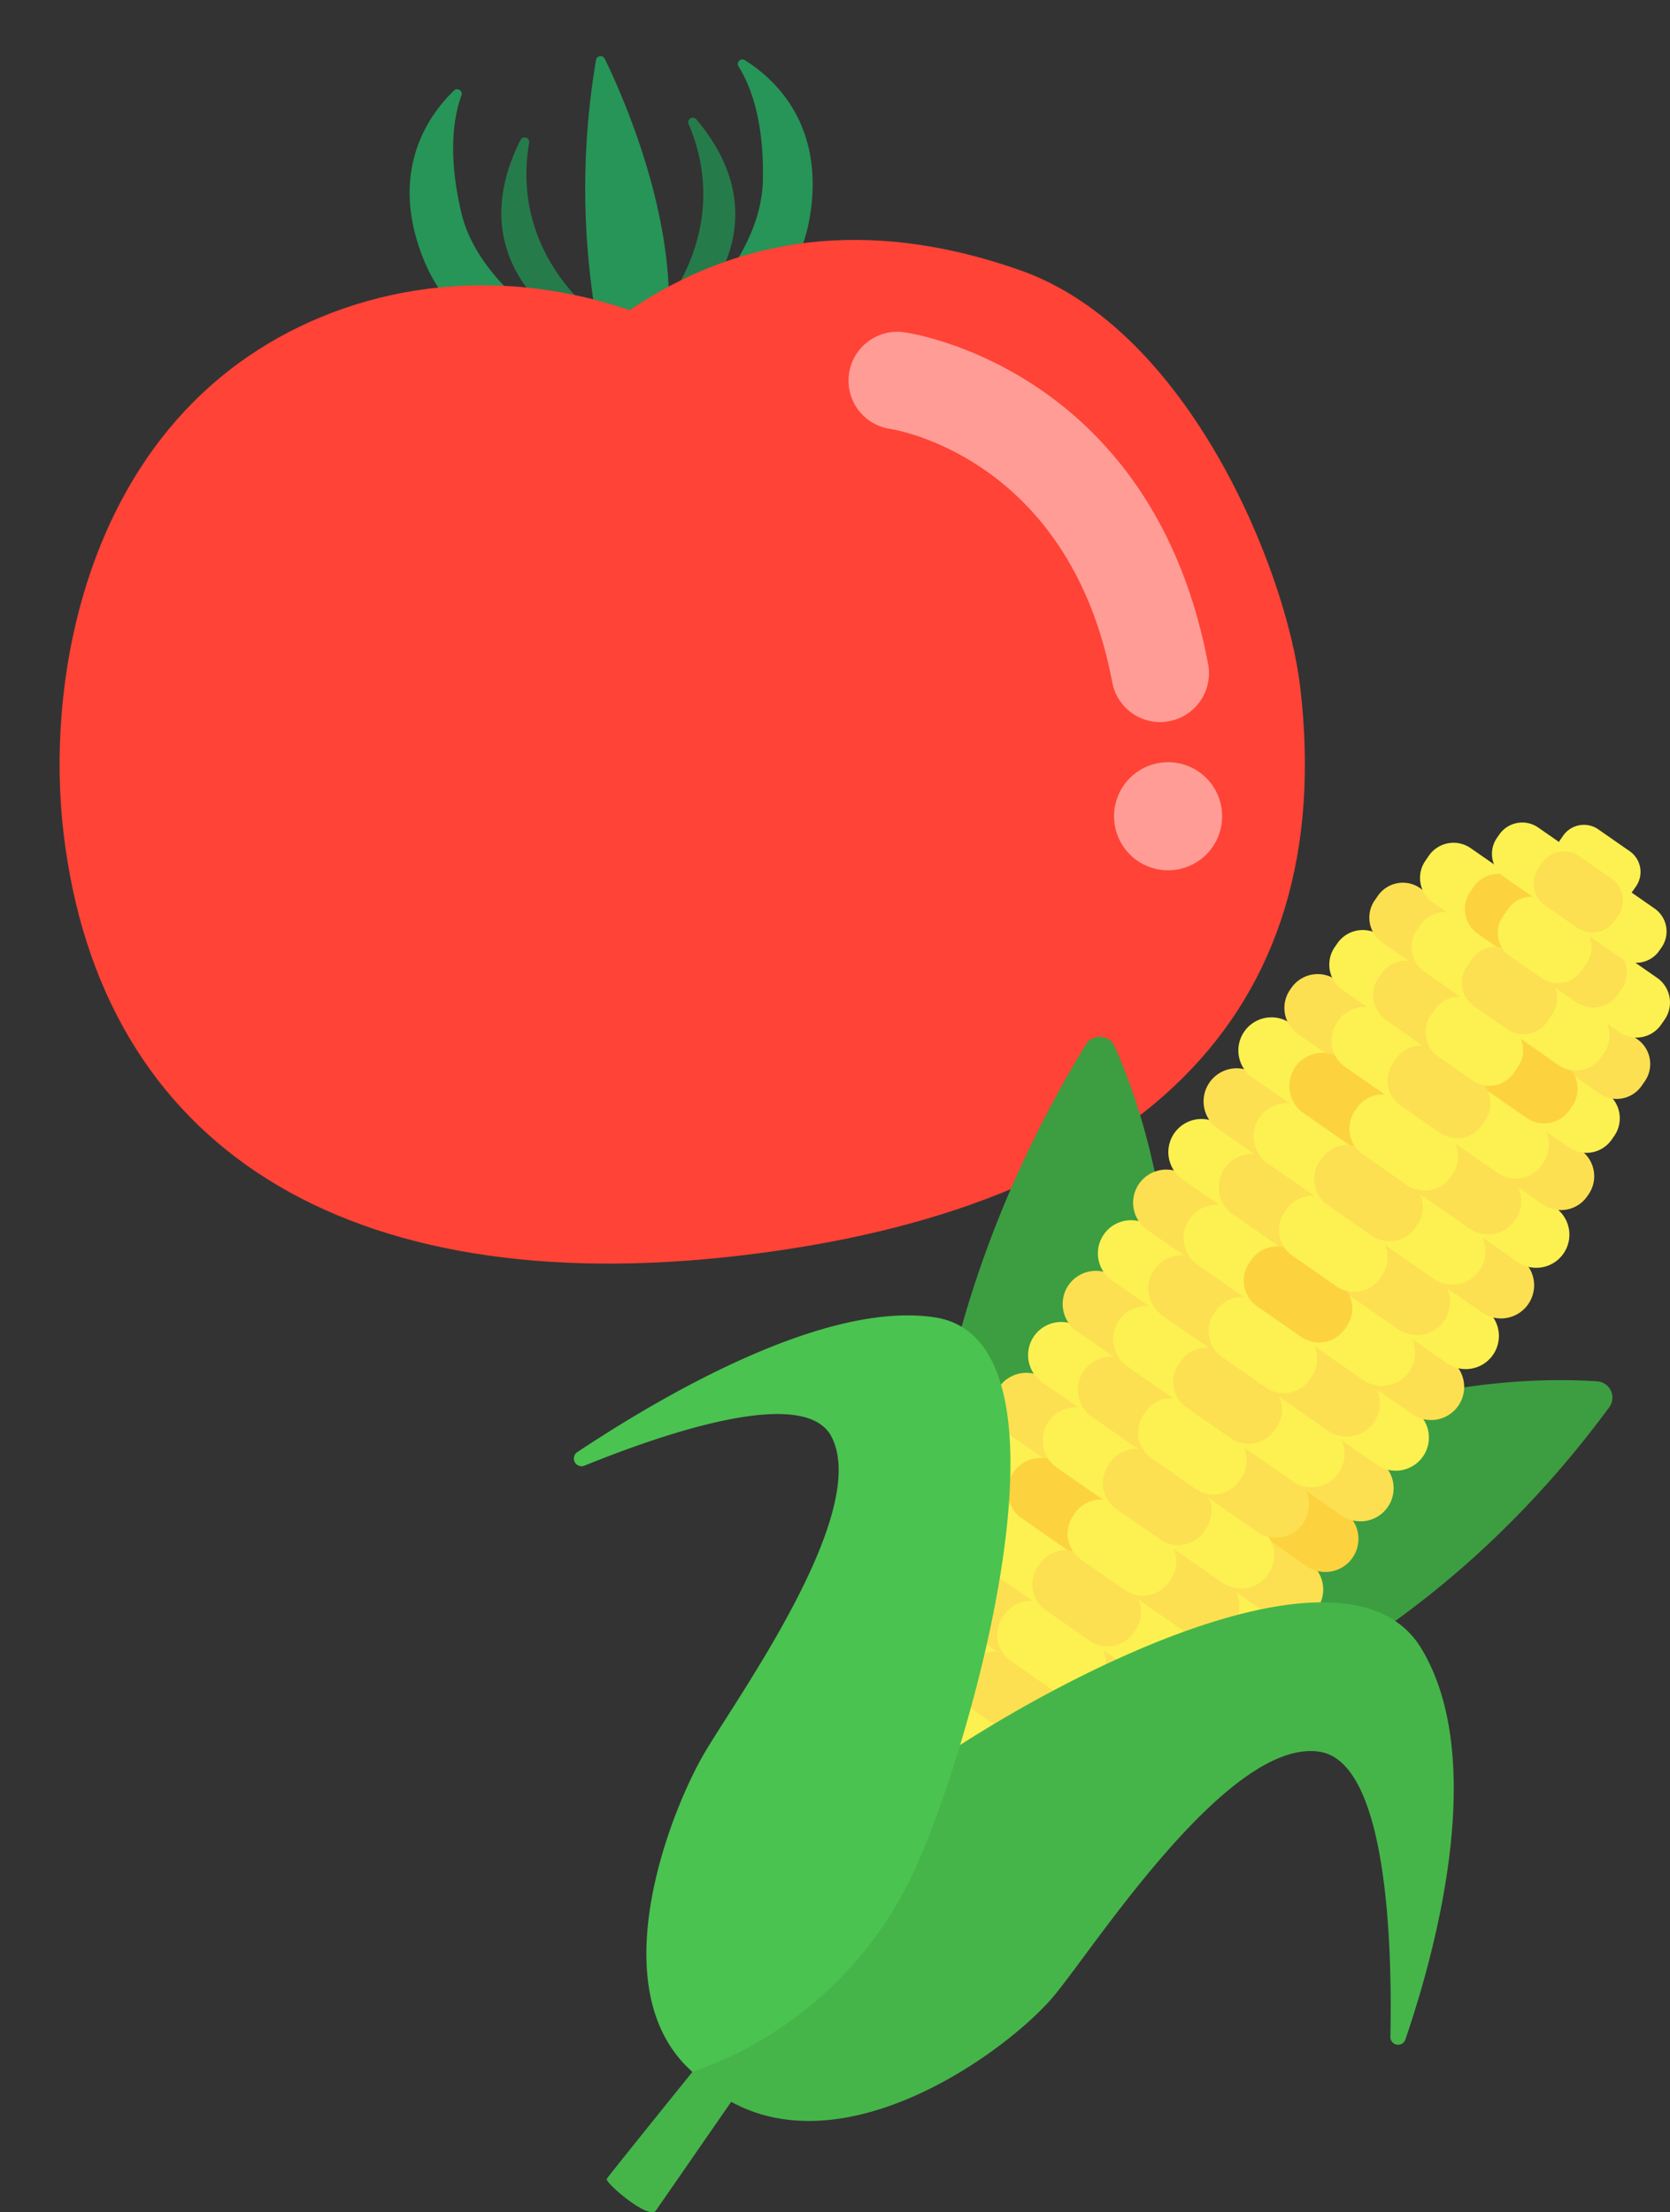 <svg xmlns="http://www.w3.org/2000/svg" xmlns:xlink="http://www.w3.org/1999/xlink" width="134.692" height="178.401" viewBox="0 0 134.692 178.401">
  <rect x="0" y="0" width="134.692" height="178.401" fill="#333333" stroke="none"/>
  <defs>
    <clipPath id="clip-path">
      <rect id="長方形_16600" data-name="長方形 16600" width="100.459" height="97.408" fill="none"/>
    </clipPath>
    <clipPath id="clip-path-2">
      <rect id="長方形_16601" data-name="長方形 16601" width="88.409" height="112.068" fill="none"/>
    </clipPath>
  </defs>
  <g id="グループ_66672" data-name="グループ 66672" transform="translate(-191.72 -981.598)">
    <g id="グループ_64400" data-name="グループ 64400" transform="matrix(0.996, -0.087, 0.087, 0.996, 191.72, 990.354)">
      <g id="グループ_64399" data-name="グループ 64399" clip-path="url(#clip-path)">
        <path id="パス_405575" data-name="パス 405575" d="M6.9,17.217S-4.6,11.041,2.092.178a.371.371,0,0,1,.676.286c-.913,3.412-1.251,9.612,5.294,15.485Z" transform="translate(39.517 5.999)" fill="#267b4b"/>
        <path id="パス_405576" data-name="パス 405576" d="M1.232,17.456S12.346,10.6,5.019.16a.371.371,0,0,0-.657.325C5.475,3.837,6.182,10.006,0,16.259Z" transform="translate(50.868 5.592)" fill="#267b4b"/>
        <path id="パス_405577" data-name="パス 405577" d="M16.407,23.7S5.219,17.981,4.053,9.926c-.7-4.867.1-7.82.84-9.4A.368.368,0,0,0,4.331.084C2.16,1.835-1.377,5.915.56,12.97,3.535,23.8,16.407,23.7,16.407,23.7" transform="translate(32.285 1.651)" fill="#269557"/>
        <path id="パス_405578" data-name="パス 405578" d="M0,24.082S10.993,17.994,11.891,9.9c.544-4.89-.355-7.815-1.15-9.365a.368.368,0,0,1,.548-.464c2.228,1.68,5.9,5.641,4.2,12.756C12.868,23.756,0,24.082,0,24.082" transform="translate(48.908 1.265)" fill="#269557"/>
        <path id="パス_405579" data-name="パス 405579" d="M.28,21.819A62.09,62.09,0,0,1,2.008.268.374.374,0,0,1,2.714.237C3.9,3.332,7.229,13.055,6.011,21.648Z" transform="translate(46.234 0)" fill="#269557"/>
        <path id="パス_405580" data-name="パス 405580" d="M49.186,4.192c11.648-6.473,22.786-4.5,31.7-.45,13.067,5.938,19.26,25.9,19.545,35.459.8,26.734-16.867,40.778-48.957,41.735S.781,67.719.02,42.2C-.333,30.391,4.009,13.712,17.513,5.632,25.917.6,37.6-.919,49.186,4.192" transform="translate(0 16.427)" fill="#ff4336"/>
        <path id="パス_405581" data-name="パス 405581" d="M23.123,33.233a3.937,3.937,0,0,1-4.031-3.545C17.273,11.479,3.618,7.911,3.038,7.768A3.937,3.937,0,1,1,4.84.1c.8.185,19.693,4.826,22.087,28.8a3.938,3.938,0,0,1-3.526,4.31q-.14.014-.278.018" transform="translate(66.265 24.225)" fill="#ff9c96"/>
        <path id="パス_405582" data-name="パス 405582" d="M8.719,4.23A4.36,4.36,0,1,1,4.23,0,4.361,4.361,0,0,1,8.719,4.23" transform="translate(84.546 60.708)" fill="#ff9c96"/>
      </g>
    </g>
    <g id="グループ_64402" data-name="グループ 64402" transform="translate(238.003 1047.932)">
      <g id="グループ_64401" data-name="グループ 64401" clip-path="url(#clip-path-2)">
        <path id="パス_405583" data-name="パス 405583" d="M33.744,65.668S31.825,45.35,46.586,21.135a1.315,1.315,0,0,1,2.322.134c2.769,6.2,9.278,25.117-1.784,47.609-13.556,27.565-13.38-3.211-13.38-3.211" transform="translate(-5.293 -3.224)" fill="#3c9e41"/>
        <path id="パス_405584" data-name="パス 405584" d="M51.4,82.827S72.316,78.5,89.212,55.555a1.314,1.314,0,0,0-.956-2.1c-6.681-.452-26.79-.059-44.115,18.221C23.01,93.974,51.4,82.827,51.4,82.827" transform="translate(-5.711 -8.391)" fill="#3c9e41"/>
        <path id="パス_405585" data-name="パス 405585" d="M28.738,84.757l-4.416-3.072A2.671,2.671,0,0,1,27.373,77.3l4.415,3.072a2.671,2.671,0,1,1-3.05,4.385" transform="translate(-3.645 -12.081)" fill="#fcf151"/>
        <path id="パス_405586" data-name="パス 405586" d="M32.11,79.91l-4.416-3.072a2.671,2.671,0,0,1,3.051-4.385l4.416,3.072A2.671,2.671,0,0,1,32.11,79.91" transform="translate(-4.175 -11.318)" fill="#fce051"/>
        <path id="パス_405587" data-name="パス 405587" d="M35.481,75.064l-4.416-3.072a2.671,2.671,0,0,1,3.051-4.385l4.416,3.072a2.671,2.671,0,0,1-3.051,4.385" transform="translate(-4.705 -10.556)" fill="#fcf151"/>
        <path id="パス_405588" data-name="パス 405588" d="M38.853,70.218l-4.416-3.072a2.671,2.671,0,0,1,3.051-4.385L41.9,65.834a2.671,2.671,0,0,1-3.051,4.385" transform="translate(-5.235 -9.794)" fill="#fce051"/>
        <path id="パス_405589" data-name="パス 405589" d="M42.224,65.372,37.808,62.3a2.671,2.671,0,0,1,3.051-4.385l4.415,3.072a2.671,2.671,0,1,1-3.05,4.385" transform="translate(-5.765 -9.032)" fill="#fcf151"/>
        <path id="パス_405590" data-name="パス 405590" d="M45.6,60.526l-4.416-3.072A2.671,2.671,0,0,1,44.23,53.07l4.416,3.072A2.671,2.671,0,0,1,45.6,60.526" transform="translate(-6.295 -8.27)" fill="#fce051"/>
        <path id="パス_405591" data-name="パス 405591" d="M48.967,55.679l-4.416-3.072A2.671,2.671,0,0,1,47.6,48.223l4.415,3.072a2.671,2.671,0,1,1-3.05,4.385" transform="translate(-6.826 -7.508)" fill="#fcf151"/>
        <path id="パス_405592" data-name="パス 405592" d="M52.338,50.833l-4.416-3.072a2.671,2.671,0,0,1,3.051-4.385l4.415,3.072a2.671,2.671,0,1,1-3.05,4.385" transform="translate(-7.356 -6.746)" fill="#fce051"/>
        <path id="パス_405593" data-name="パス 405593" d="M55.71,45.987l-4.416-3.072a2.671,2.671,0,0,1,3.051-4.385L58.761,41.6a2.671,2.671,0,0,1-3.051,4.385" transform="translate(-7.886 -5.984)" fill="#fcf151"/>
        <path id="パス_405594" data-name="パス 405594" d="M59.081,41.141,54.665,38.07a2.671,2.671,0,0,1,3.051-4.385l4.416,3.072a2.671,2.671,0,0,1-3.051,4.385" transform="translate(-8.416 -5.222)" fill="#fce051"/>
        <path id="パス_405595" data-name="パス 405595" d="M62.453,36.3l-4.417-3.072a2.671,2.671,0,0,1,3.051-4.385L65.5,31.911a2.671,2.671,0,0,1-3.05,4.385" transform="translate(-8.946 -4.46)" fill="#fcf151"/>
        <path id="パス_405596" data-name="パス 405596" d="M65.824,31.448l-4.416-3.072a2.671,2.671,0,0,1,3.051-4.385l4.416,3.072a2.671,2.671,0,0,1-3.051,4.385" transform="translate(-9.476 -3.698)" fill="#fce051"/>
        <path id="パス_405597" data-name="パス 405597" d="M69.2,26.6,64.78,23.531a2.671,2.671,0,1,1,3.05-4.385l4.416,3.072A2.671,2.671,0,0,1,69.2,26.6" transform="translate(-10.006 -2.936)" fill="#fcf151"/>
        <path id="パス_405598" data-name="パス 405598" d="M73.076,22.109l-3.968-2.761a2.578,2.578,0,0,1-.645-3.588l.106-.152a2.579,2.579,0,0,1,3.588-.645l3.969,2.761a2.578,2.578,0,0,1,.644,3.588l-.106.153a2.578,2.578,0,0,1-3.588.644" transform="translate(-10.693 -2.28)" fill="#fce051"/>
        <path id="パス_405599" data-name="パス 405599" d="M76.923,17.592l-3.556-2.474a2.488,2.488,0,0,1-.622-3.464l.208-.3a2.488,2.488,0,0,1,3.465-.621l3.556,2.473a2.489,2.489,0,0,1,.622,3.465l-.207.3a2.489,2.489,0,0,1-3.465.622" transform="translate(-11.369 -1.618)" fill="#fcf151"/>
        <path id="パス_405600" data-name="パス 405600" d="M80.532,12.91l-3.355-2.334a2.443,2.443,0,0,1-.61-3.4l.26-.372a2.444,2.444,0,0,1,3.4-.611l3.353,2.334a2.444,2.444,0,0,1,.611,3.4l-.26.373a2.444,2.444,0,0,1-3.4.61" transform="translate(-11.971 -0.905)" fill="#fce051"/>
        <path id="パス_405601" data-name="パス 405601" d="M85.269,9.013,82.017,6.75a2.419,2.419,0,0,1-.6-3.368L81.7,2.97a2.419,2.419,0,0,1,3.368-.6L88.32,4.628A2.421,2.421,0,0,1,88.924,8l-.287.412a2.42,2.42,0,0,1-3.368.6" transform="translate(-12.734 -0.304)" fill="#fcf151"/>
        <path id="パス_405602" data-name="パス 405602" d="M48.8,98.716l-4.416-3.072a2.671,2.671,0,0,1,3.051-4.385l4.415,3.072a2.671,2.671,0,1,1-3.05,4.385" transform="translate(-6.8 -14.276)" fill="#fcf151"/>
        <path id="パス_405603" data-name="パス 405603" d="M52.176,93.87,47.759,90.8a2.671,2.671,0,0,1,3.051-4.385l4.416,3.072a2.671,2.671,0,1,1-3.05,4.385" transform="translate(-7.33 -13.514)" fill="#fce051"/>
        <path id="パス_405604" data-name="パス 405604" d="M55.547,89.024l-4.416-3.072a2.671,2.671,0,0,1,3.051-4.385L58.6,84.64a2.671,2.671,0,0,1-3.051,4.385" transform="translate(-7.86 -12.752)" fill="#fcf151"/>
        <path id="パス_405605" data-name="パス 405605" d="M58.918,84.177,54.5,81.106a2.671,2.671,0,0,1,3.051-4.385l4.415,3.072a2.671,2.671,0,1,1-3.05,4.385" transform="translate(-8.39 -11.989)" fill="#fce051"/>
        <path id="パス_405606" data-name="パス 405606" d="M62.29,79.331,57.874,76.26a2.671,2.671,0,0,1,3.051-4.385l4.415,3.072a2.671,2.671,0,1,1-3.05,4.385" transform="translate(-8.921 -11.227)" fill="#fcf151"/>
        <path id="パス_405607" data-name="パス 405607" d="M65.661,74.485l-4.416-3.072A2.671,2.671,0,0,1,64.3,67.029L68.711,70.1a2.671,2.671,0,1,1-3.05,4.385" transform="translate(-9.451 -10.465)" fill="#fce051"/>
        <path id="パス_405608" data-name="パス 405608" d="M69.033,69.639l-4.416-3.072a2.671,2.671,0,0,1,3.051-4.385l4.415,3.072a2.671,2.671,0,1,1-3.05,4.385" transform="translate(-9.981 -9.703)" fill="#fcd33f"/>
        <path id="パス_405609" data-name="パス 405609" d="M72.4,64.793l-4.416-3.072a2.671,2.671,0,0,1,3.051-4.385l4.415,3.072a2.671,2.671,0,1,1-3.05,4.385" transform="translate(-10.511 -8.941)" fill="#fce051"/>
        <path id="パス_405610" data-name="パス 405610" d="M75.775,59.946l-4.416-3.072A2.671,2.671,0,0,1,74.41,52.49l4.415,3.072a2.671,2.671,0,1,1-3.05,4.385" transform="translate(-11.041 -8.179)" fill="#fcf151"/>
        <path id="パス_405611" data-name="パス 405611" d="M79.147,55.1l-4.416-3.072a2.671,2.671,0,0,1,3.051-4.385L82.2,50.716a2.671,2.671,0,1,1-3.05,4.385" transform="translate(-11.571 -7.417)" fill="#fce051"/>
        <path id="パス_405612" data-name="パス 405612" d="M82.518,50.254,78.1,47.183A2.671,2.671,0,0,1,81.153,42.8l4.416,3.072a2.671,2.671,0,0,1-3.051,4.385" transform="translate(-12.101 -6.655)" fill="#fcf151"/>
        <path id="パス_405613" data-name="パス 405613" d="M85.89,45.408l-4.416-3.072a2.671,2.671,0,0,1,3.051-4.385l4.416,3.072a2.671,2.671,0,0,1-3.051,4.385" transform="translate(-12.632 -5.893)" fill="#fce051"/>
        <path id="パス_405614" data-name="パス 405614" d="M89.261,40.562l-4.416-3.072A2.671,2.671,0,0,1,87.9,33.106l4.416,3.072a2.671,2.671,0,0,1-3.051,4.385" transform="translate(-13.162 -5.131)" fill="#fcf151"/>
        <path id="パス_405615" data-name="パス 405615" d="M91.775,35.117l-3.969-2.761a2.577,2.577,0,0,1-.644-3.588l.106-.152a2.578,2.578,0,0,1,3.588-.644l3.968,2.76a2.579,2.579,0,0,1,.645,3.588l-.106.153a2.578,2.578,0,0,1-3.588.644" transform="translate(-13.634 -4.326)" fill="#fce051"/>
        <path id="パス_405616" data-name="パス 405616" d="M94.349,29.714,90.793,27.24a2.488,2.488,0,0,1-.622-3.464l.208-.3a2.488,2.488,0,0,1,3.465-.621L97.4,25.329a2.489,2.489,0,0,1,.622,3.465l-.207.3a2.489,2.489,0,0,1-3.465.622" transform="translate(-14.109 -3.524)" fill="#fcf151"/>
        <path id="パス_405617" data-name="パス 405617" d="M97.327,24.593l-3.354-2.334a2.442,2.442,0,0,1-.61-3.4l.26-.373a2.443,2.443,0,0,1,3.4-.611l3.354,2.334a2.444,2.444,0,0,1,.611,3.4l-.26.373a2.444,2.444,0,0,1-3.4.61" transform="translate(-14.612 -2.742)" fill="#fce051"/>
        <path id="パス_405618" data-name="パス 405618" d="M99.252,18.741,96,16.478a2.419,2.419,0,0,1-.6-3.368l.287-.411a2.419,2.419,0,0,1,3.368-.6l3.252,2.262a2.42,2.42,0,0,1,.6,3.368l-.287.412a2.42,2.42,0,0,1-3.368.6" transform="translate(-14.933 -1.834)" fill="#fcf151"/>
        <path id="パス_405619" data-name="パス 405619" d="M33.572,88.119l-4.416-3.072a2.671,2.671,0,0,1,3.05-4.385l4.416,3.072a2.671,2.671,0,1,1-3.05,4.385" transform="translate(-4.405 -12.609)" fill="#fce051"/>
        <path id="パス_405620" data-name="パス 405620" d="M36.943,83.273,32.527,80.2a2.671,2.671,0,0,1,3.051-4.385l4.416,3.072a2.671,2.671,0,0,1-3.051,4.385" transform="translate(-4.935 -11.847)" fill="#fcf151"/>
        <path id="パス_405621" data-name="パス 405621" d="M40.314,78.427,35.9,75.356a2.671,2.671,0,0,1,3.051-4.385l4.416,3.072a2.671,2.671,0,0,1-3.051,4.385" transform="translate(-5.465 -11.085)" fill="#fce051"/>
        <path id="パス_405622" data-name="パス 405622" d="M43.686,73.58,39.27,70.509a2.671,2.671,0,0,1,3.051-4.385L46.736,69.2a2.671,2.671,0,1,1-3.05,4.385" transform="translate(-5.995 -10.323)" fill="#fcf151"/>
        <path id="パス_405623" data-name="パス 405623" d="M47.057,68.734l-4.416-3.072a2.671,2.671,0,0,1,3.051-4.385l4.415,3.072a2.671,2.671,0,1,1-3.05,4.385" transform="translate(-6.525 -9.561)" fill="#fcd33f"/>
        <path id="パス_405624" data-name="パス 405624" d="M50.429,63.888l-4.416-3.072a2.671,2.671,0,0,1,3.051-4.385L53.479,59.5a2.671,2.671,0,1,1-3.05,4.385" transform="translate(-7.055 -8.799)" fill="#fcf151"/>
        <path id="パス_405625" data-name="パス 405625" d="M53.8,59.042l-4.416-3.072a2.671,2.671,0,0,1,3.051-4.385l4.415,3.072a2.671,2.671,0,1,1-3.05,4.385" transform="translate(-7.586 -8.037)" fill="#fce051"/>
        <path id="パス_405626" data-name="パス 405626" d="M57.171,54.2l-4.416-3.072a2.671,2.671,0,0,1,3.051-4.385l4.416,3.072A2.671,2.671,0,0,1,57.171,54.2" transform="translate(-8.116 -7.275)" fill="#fcf151"/>
        <path id="パス_405627" data-name="パス 405627" d="M60.543,49.349l-4.416-3.072a2.671,2.671,0,0,1,3.051-4.385l4.416,3.072a2.671,2.671,0,0,1-3.051,4.385" transform="translate(-8.646 -6.513)" fill="#fce051"/>
        <path id="パス_405628" data-name="パス 405628" d="M63.914,44.5,59.5,41.432a2.671,2.671,0,0,1,3.051-4.385l4.416,3.072A2.671,2.671,0,0,1,63.914,44.5" transform="translate(-9.176 -5.751)" fill="#fcf151"/>
        <path id="パス_405629" data-name="パス 405629" d="M67.286,39.657,62.87,36.586A2.671,2.671,0,0,1,65.921,32.2l4.416,3.072a2.671,2.671,0,0,1-3.051,4.385" transform="translate(-9.706 -4.988)" fill="#fce051"/>
        <path id="パス_405630" data-name="パス 405630" d="M70.657,34.811,66.242,31.74a2.671,2.671,0,1,1,3.05-4.385l4.416,3.072a2.671,2.671,0,0,1-3.051,4.385" transform="translate(-10.236 -4.226)" fill="#fcf151"/>
        <path id="パス_405631" data-name="パス 405631" d="M74.028,29.965l-4.416-3.072a2.671,2.671,0,0,1,3.051-4.385l4.415,3.072a2.671,2.671,0,0,1-3.05,4.385" transform="translate(-10.766 -3.464)" fill="#fcd33f"/>
        <path id="パス_405632" data-name="パス 405632" d="M77.579,25.242l-3.969-2.761a2.578,2.578,0,0,1-.644-3.588l.106-.152a2.579,2.579,0,0,1,3.588-.645l3.968,2.761a2.577,2.577,0,0,1,.645,3.588l-.106.153a2.578,2.578,0,0,1-3.588.644" transform="translate(-11.401 -2.773)" fill="#fcf151"/>
        <path id="パス_405633" data-name="パス 405633" d="M81.121,20.511l-3.556-2.474a2.488,2.488,0,0,1-.622-3.464l.208-.3a2.488,2.488,0,0,1,3.465-.621l3.556,2.473a2.489,2.489,0,0,1,.621,3.465l-.207.3a2.489,2.489,0,0,1-3.465.622" transform="translate(-12.029 -2.077)" fill="#fce051"/>
        <path id="パス_405634" data-name="パス 405634" d="M84.578,15.724,81.223,13.39a2.443,2.443,0,0,1-.61-3.4l.26-.372a2.443,2.443,0,0,1,3.4-.611l3.354,2.334a2.444,2.444,0,0,1,.611,3.4l-.26.373a2.444,2.444,0,0,1-3.4.61" transform="translate(-12.607 -1.347)" fill="#fcf151"/>
        <path id="パス_405635" data-name="パス 405635" d="M89.548,11.99,86.3,9.728a2.42,2.42,0,0,1-.6-3.368l.287-.412a2.419,2.419,0,0,1,3.368-.6L92.6,7.6a2.421,2.421,0,0,1,.6,3.368l-.287.412a2.42,2.42,0,0,1-3.368.6" transform="translate(-13.407 -0.772)" fill="#fcd33f"/>
        <path id="パス_405636" data-name="パス 405636" d="M92.139,6.674l-3.306-2.3a2.254,2.254,0,0,1-.563-3.137l.188-.271A2.254,2.254,0,0,1,91.594.4L94.9,2.7a2.253,2.253,0,0,1,.563,3.137l-.188.271a2.254,2.254,0,0,1-3.137.563" transform="translate(-13.817 0)" fill="#fcf151"/>
        <path id="パス_405637" data-name="パス 405637" d="M44.151,95.479l-4.416-3.072a2.671,2.671,0,0,1,3.051-4.385L47.2,91.095a2.671,2.671,0,0,1-3.051,4.385" transform="translate(-6.068 -13.767)" fill="#fce051"/>
        <path id="パス_405638" data-name="パス 405638" d="M47.522,90.633l-4.416-3.072a2.671,2.671,0,0,1,3.051-4.385l4.416,3.072a2.671,2.671,0,0,1-3.051,4.385" transform="translate(-6.598 -13.005)" fill="#fcf151"/>
        <path id="パス_405639" data-name="パス 405639" d="M50.894,85.787l-4.415-3.072a2.671,2.671,0,1,1,3.05-4.385L53.945,81.4a2.671,2.671,0,0,1-3.051,4.385" transform="translate(-7.129 -12.243)" fill="#fce051"/>
        <path id="パス_405640" data-name="パス 405640" d="M54.265,80.94l-4.416-3.072A2.671,2.671,0,0,1,52.9,73.484l4.416,3.072a2.671,2.671,0,0,1-3.051,4.385" transform="translate(-7.659 -11.48)" fill="#fcf151"/>
        <path id="パス_405641" data-name="パス 405641" d="M57.637,76.094l-4.416-3.072a2.671,2.671,0,0,1,3.051-4.385l4.415,3.072a2.671,2.671,0,1,1-3.05,4.385" transform="translate(-8.189 -10.718)" fill="#fce051"/>
        <path id="パス_405642" data-name="パス 405642" d="M61.008,71.248l-4.416-3.072a2.671,2.671,0,0,1,3.051-4.385l4.416,3.072a2.671,2.671,0,0,1-3.051,4.385" transform="translate(-8.719 -9.956)" fill="#fcf151"/>
        <path id="パス_405643" data-name="パス 405643" d="M64.38,66.4l-4.416-3.072a2.671,2.671,0,0,1,3.051-4.385l4.415,3.072A2.671,2.671,0,0,1,64.38,66.4" transform="translate(-9.249 -9.194)" fill="#fce051"/>
        <path id="パス_405644" data-name="パス 405644" d="M67.751,61.556l-4.416-3.072A2.671,2.671,0,0,1,66.386,54.1L70.8,57.172a2.671,2.671,0,0,1-3.051,4.385" transform="translate(-9.779 -8.432)" fill="#fcf151"/>
        <path id="パス_405645" data-name="パス 405645" d="M71.122,56.709l-4.416-3.072a2.671,2.671,0,0,1,3.051-4.385l4.416,3.072a2.671,2.671,0,0,1-3.051,4.385" transform="translate(-10.309 -7.67)" fill="#fce051"/>
        <path id="パス_405646" data-name="パス 405646" d="M74.494,51.863l-4.416-3.072a2.671,2.671,0,0,1,3.051-4.385l4.416,3.072a2.671,2.671,0,0,1-3.051,4.385" transform="translate(-10.84 -6.908)" fill="#fcf151"/>
        <path id="パス_405647" data-name="パス 405647" d="M77.865,47.017l-4.416-3.072A2.671,2.671,0,0,1,76.5,39.561l4.415,3.072a2.671,2.671,0,0,1-3.05,4.385" transform="translate(-11.37 -6.146)" fill="#fce051"/>
        <path id="パス_405648" data-name="パス 405648" d="M81.236,42.171,76.821,39.1a2.671,2.671,0,1,1,3.05-4.385l4.416,3.072a2.671,2.671,0,0,1-3.051,4.385" transform="translate(-11.9 -5.384)" fill="#fcf151"/>
        <path id="パス_405649" data-name="パス 405649" d="M84.608,37.325l-4.416-3.072a2.671,2.671,0,0,1,3.051-4.385l4.415,3.072a2.671,2.671,0,1,1-3.05,4.385" transform="translate(-12.43 -4.622)" fill="#fce051"/>
        <path id="パス_405650" data-name="パス 405650" d="M87.438,32.1,83.471,29.34a2.578,2.578,0,0,1-.645-3.588l.106-.152a2.579,2.579,0,0,1,3.588-.645l3.969,2.761a2.579,2.579,0,0,1,.644,3.589l-.106.152a2.578,2.578,0,0,1-3.588.644" transform="translate(-12.952 -3.852)" fill="#fcf151"/>
        <path id="パス_405651" data-name="パス 405651" d="M90.308,26.9l-3.556-2.474a2.488,2.488,0,0,1-.622-3.464l.208-.3a2.489,2.489,0,0,1,3.465-.621l3.556,2.473a2.489,2.489,0,0,1,.622,3.465l-.207.3a2.489,2.489,0,0,1-3.465.622" transform="translate(-13.474 -3.082)" fill="#fcd33f"/>
        <path id="パス_405652" data-name="パス 405652" d="M93.432,21.884,90.077,19.55a2.443,2.443,0,0,1-.61-3.4l.26-.372a2.443,2.443,0,0,1,3.4-.611L96.481,17.5a2.444,2.444,0,0,1,.611,3.4l-.26.373a2.444,2.444,0,0,1-3.4.61" transform="translate(-14 -2.316)" fill="#fcf151"/>
        <path id="パス_405653" data-name="パス 405653" d="M95.121,15.867,91.869,13.6a2.419,2.419,0,0,1-.6-3.368l.287-.411a2.419,2.419,0,0,1,3.368-.6l3.252,2.262a2.42,2.42,0,0,1,.6,3.368l-.287.412a2.42,2.42,0,0,1-3.368.6" transform="translate(-14.283 -1.382)" fill="#fce051"/>
        <path id="パス_405654" data-name="パス 405654" d="M99.354,11.693l-3.306-2.3a2.254,2.254,0,0,1-.563-3.137l.188-.271a2.254,2.254,0,0,1,3.137-.563l3.306,2.3a2.254,2.254,0,0,1,.563,3.137l-.188.271a2.254,2.254,0,0,1-3.137.563" transform="translate(-14.951 -0.789)" fill="#fcf151"/>
        <path id="パス_405655" data-name="パス 405655" d="M38.392,91.47l-3.534-2.458a2.54,2.54,0,0,1-.635-3.534l.151-.217a2.539,2.539,0,0,1,3.534-.634l3.535,2.458a2.54,2.54,0,0,1,.634,3.534l-.151.216a2.538,2.538,0,0,1-3.534.635" transform="translate(-5.31 -13.236)" fill="#fcf151"/>
        <path id="パス_405656" data-name="パス 405656" d="M41.763,86.623,38.23,84.165A2.539,2.539,0,0,1,37.6,80.63l.151-.217a2.539,2.539,0,0,1,3.534-.634l3.534,2.458a2.539,2.539,0,0,1,.635,3.534l-.151.216a2.538,2.538,0,0,1-3.534.635" transform="translate(-5.84 -12.474)" fill="#fce051"/>
        <path id="パス_405657" data-name="パス 405657" d="M45.135,81.777,41.6,79.319a2.54,2.54,0,0,1-.635-3.534l.15-.216a2.541,2.541,0,0,1,3.535-.635l3.534,2.458a2.54,2.54,0,0,1,.634,3.534l-.151.216a2.537,2.537,0,0,1-3.533.635" transform="translate(-6.37 -11.712)" fill="#fcf151"/>
        <path id="パス_405658" data-name="パス 405658" d="M48.506,76.931l-3.534-2.458a2.54,2.54,0,0,1-.635-3.534l.151-.217a2.539,2.539,0,0,1,3.534-.634l3.535,2.458a2.54,2.54,0,0,1,.634,3.534l-.151.216a2.538,2.538,0,0,1-3.534.635" transform="translate(-6.901 -10.95)" fill="#fce051"/>
        <path id="パス_405659" data-name="パス 405659" d="M51.877,72.085l-3.534-2.458a2.539,2.539,0,0,1-.635-3.534l.15-.216a2.54,2.54,0,0,1,3.535-.635L54.928,67.7a2.54,2.54,0,0,1,.634,3.534l-.151.216a2.538,2.538,0,0,1-3.534.635" transform="translate(-7.431 -10.188)" fill="#fcf151"/>
        <path id="パス_405660" data-name="パス 405660" d="M55.249,67.239l-3.534-2.458a2.54,2.54,0,0,1-.635-3.534l.151-.217a2.539,2.539,0,0,1,3.534-.634L58.3,62.854a2.54,2.54,0,0,1,.634,3.534l-.151.216a2.538,2.538,0,0,1-3.534.635" transform="translate(-7.961 -9.426)" fill="#fce051"/>
        <path id="パス_405661" data-name="パス 405661" d="M58.62,62.392l-3.534-2.458a2.539,2.539,0,0,1-.635-3.534l.151-.216a2.538,2.538,0,0,1,3.534-.635l3.535,2.458a2.54,2.54,0,0,1,.634,3.534l-.151.216a2.538,2.538,0,0,1-3.534.635" transform="translate(-8.491 -8.664)" fill="#fcf151"/>
        <path id="パス_405662" data-name="パス 405662" d="M61.991,57.546l-3.534-2.458a2.54,2.54,0,0,1-.635-3.534l.151-.217a2.539,2.539,0,0,1,3.534-.634l3.535,2.458a2.54,2.54,0,0,1,.634,3.534l-.15.216a2.54,2.54,0,0,1-3.534.635" transform="translate(-9.021 -7.902)" fill="#fce051"/>
        <path id="パス_405663" data-name="パス 405663" d="M65.363,52.7,61.83,50.242a2.539,2.539,0,0,1-.635-3.534l.151-.216a2.538,2.538,0,0,1,3.534-.635l3.535,2.458a2.54,2.54,0,0,1,.634,3.534l-.15.216a2.54,2.54,0,0,1-3.535.635" transform="translate(-9.551 -7.14)" fill="#fcf151"/>
        <path id="パス_405664" data-name="パス 405664" d="M68.734,47.854,65.2,45.4a2.539,2.539,0,0,1-.635-3.534l.151-.216a2.538,2.538,0,0,1,3.534-.635l3.535,2.458A2.54,2.54,0,0,1,72.419,47l-.15.216a2.54,2.54,0,0,1-3.535.635" transform="translate(-10.081 -6.378)" fill="#fcd33f"/>
        <path id="パス_405665" data-name="パス 405665" d="M72.106,43.008,68.573,40.55a2.54,2.54,0,0,1-.635-3.534l.15-.217a2.54,2.54,0,0,1,3.535-.634l3.534,2.458a2.539,2.539,0,0,1,.635,3.534l-.151.216a2.538,2.538,0,0,1-3.534.635" transform="translate(-10.612 -5.616)" fill="#fcf151"/>
        <path id="パス_405666" data-name="パス 405666" d="M75.477,38.161,71.944,35.7a2.539,2.539,0,0,1-.635-3.534l.151-.216a2.538,2.538,0,0,1,3.534-.635l3.534,2.458a2.54,2.54,0,0,1,.634,3.534l-.15.216a2.54,2.54,0,0,1-3.535.635" transform="translate(-11.142 -4.853)" fill="#fce051"/>
        <path id="パス_405667" data-name="パス 405667" d="M78.849,33.315l-3.534-2.458a2.54,2.54,0,0,1-.635-3.534l.15-.217a2.54,2.54,0,0,1,3.535-.634L81.9,28.93a2.54,2.54,0,0,1,.634,3.534l-.151.216a2.538,2.538,0,0,1-3.534.635" transform="translate(-11.672 -4.091)" fill="#fcf151"/>
        <path id="パス_405668" data-name="パス 405668" d="M82.075,28.367l-3.154-2.195a2.451,2.451,0,0,1-.613-3.411l.251-.361a2.451,2.451,0,0,1,3.411-.612l3.154,2.194a2.451,2.451,0,0,1,.613,3.411l-.251.361a2.451,2.451,0,0,1-3.411.613" transform="translate(-12.245 -3.357)" fill="#fce051"/>
        <path id="パス_405669" data-name="パス 405669" d="M85.313,23.425l-2.8-1.951a2.367,2.367,0,0,1-.591-3.293l.348-.5a2.366,2.366,0,0,1,3.293-.592l2.8,1.951a2.366,2.366,0,0,1,.592,3.293l-.348.5a2.366,2.366,0,0,1-3.293.591" transform="translate(-12.815 -2.621)" fill="#fcf151"/>
        <path id="パス_405670" data-name="パス 405670" d="M88.62,18.532,85.987,16.7a2.322,2.322,0,0,1-.581-3.233l.4-.571a2.322,2.322,0,0,1,3.233-.58l2.634,1.831a2.324,2.324,0,0,1,.58,3.234l-.4.571a2.323,2.323,0,0,1-3.233.58" transform="translate(-13.365 -1.871)" fill="#fce051"/>
        <path id="パス_405671" data-name="パス 405671" d="M91.958,13.663l-2.547-1.771a2.3,2.3,0,0,1-.575-3.2l.423-.608a2.3,2.3,0,0,1,3.2-.575l2.547,1.771a2.3,2.3,0,0,1,.574,3.2l-.422.608a2.3,2.3,0,0,1-3.2.575" transform="translate(-13.905 -1.116)" fill="#fcf151"/>
        <path id="パス_405672" data-name="パス 405672" d="M97.364,6.044,94.83,4.281a2.037,2.037,0,0,1-.509-2.835l.247-.355A2.038,2.038,0,0,1,97.4.582l2.533,1.763a2.037,2.037,0,0,1,.509,2.836l-.246.354a2.038,2.038,0,0,1-2.836.509" transform="translate(-14.775 -0.034)" fill="#fcf151"/>
        <path id="パス_405673" data-name="パス 405673" d="M95.367,8.918l-2.593-1.8a2.157,2.157,0,0,1-.539-3l.3-.431a2.156,2.156,0,0,1,3-.539l2.592,1.8a2.155,2.155,0,0,1,.539,3l-.3.431a2.155,2.155,0,0,1-3,.539" transform="translate(-14.443 -0.434)" fill="#fce051"/>
        <path id="パス_405674" data-name="パス 405674" d="M22.269,93.243C29.084,86.2,61.655,66.491,68.835,78.323c5.429,8.947,1.139,24.5-1.275,31.552a.621.621,0,0,1-1.209-.217c.153-7.232-.206-22.127-5.7-22.987-7.27-1.137-17.9,15.371-21.361,19.6S22.854,120.2,13.183,114.9c0,0-5.3,7.658-6.075,8.775-.552.793-4.137-2.271-3.957-2.564s6.906-8.622,6.906-8.622,2.612-9.326,12.212-19.242" transform="translate(-0.494 -11.735)" fill="#45b54a"/>
        <path id="パス_405675" data-name="パス 405675" d="M27.126,92.648c4.349-8.755,14.645-43.37,2.007-45.325C20.326,45.96,7.346,53.491.284,58.183a.621.621,0,0,0,.575,1.095C7.72,56.5,18.693,52.849,20.791,56.965c3.1,6.074-7.4,20.679-10.19,25.373s-8.552,19.18-1.039,25.829A30.766,30.766,0,0,0,27.126,92.648" transform="translate(0 -7.416)" fill="#4ac350"/>
      </g>
    </g>
  </g>
</svg>
